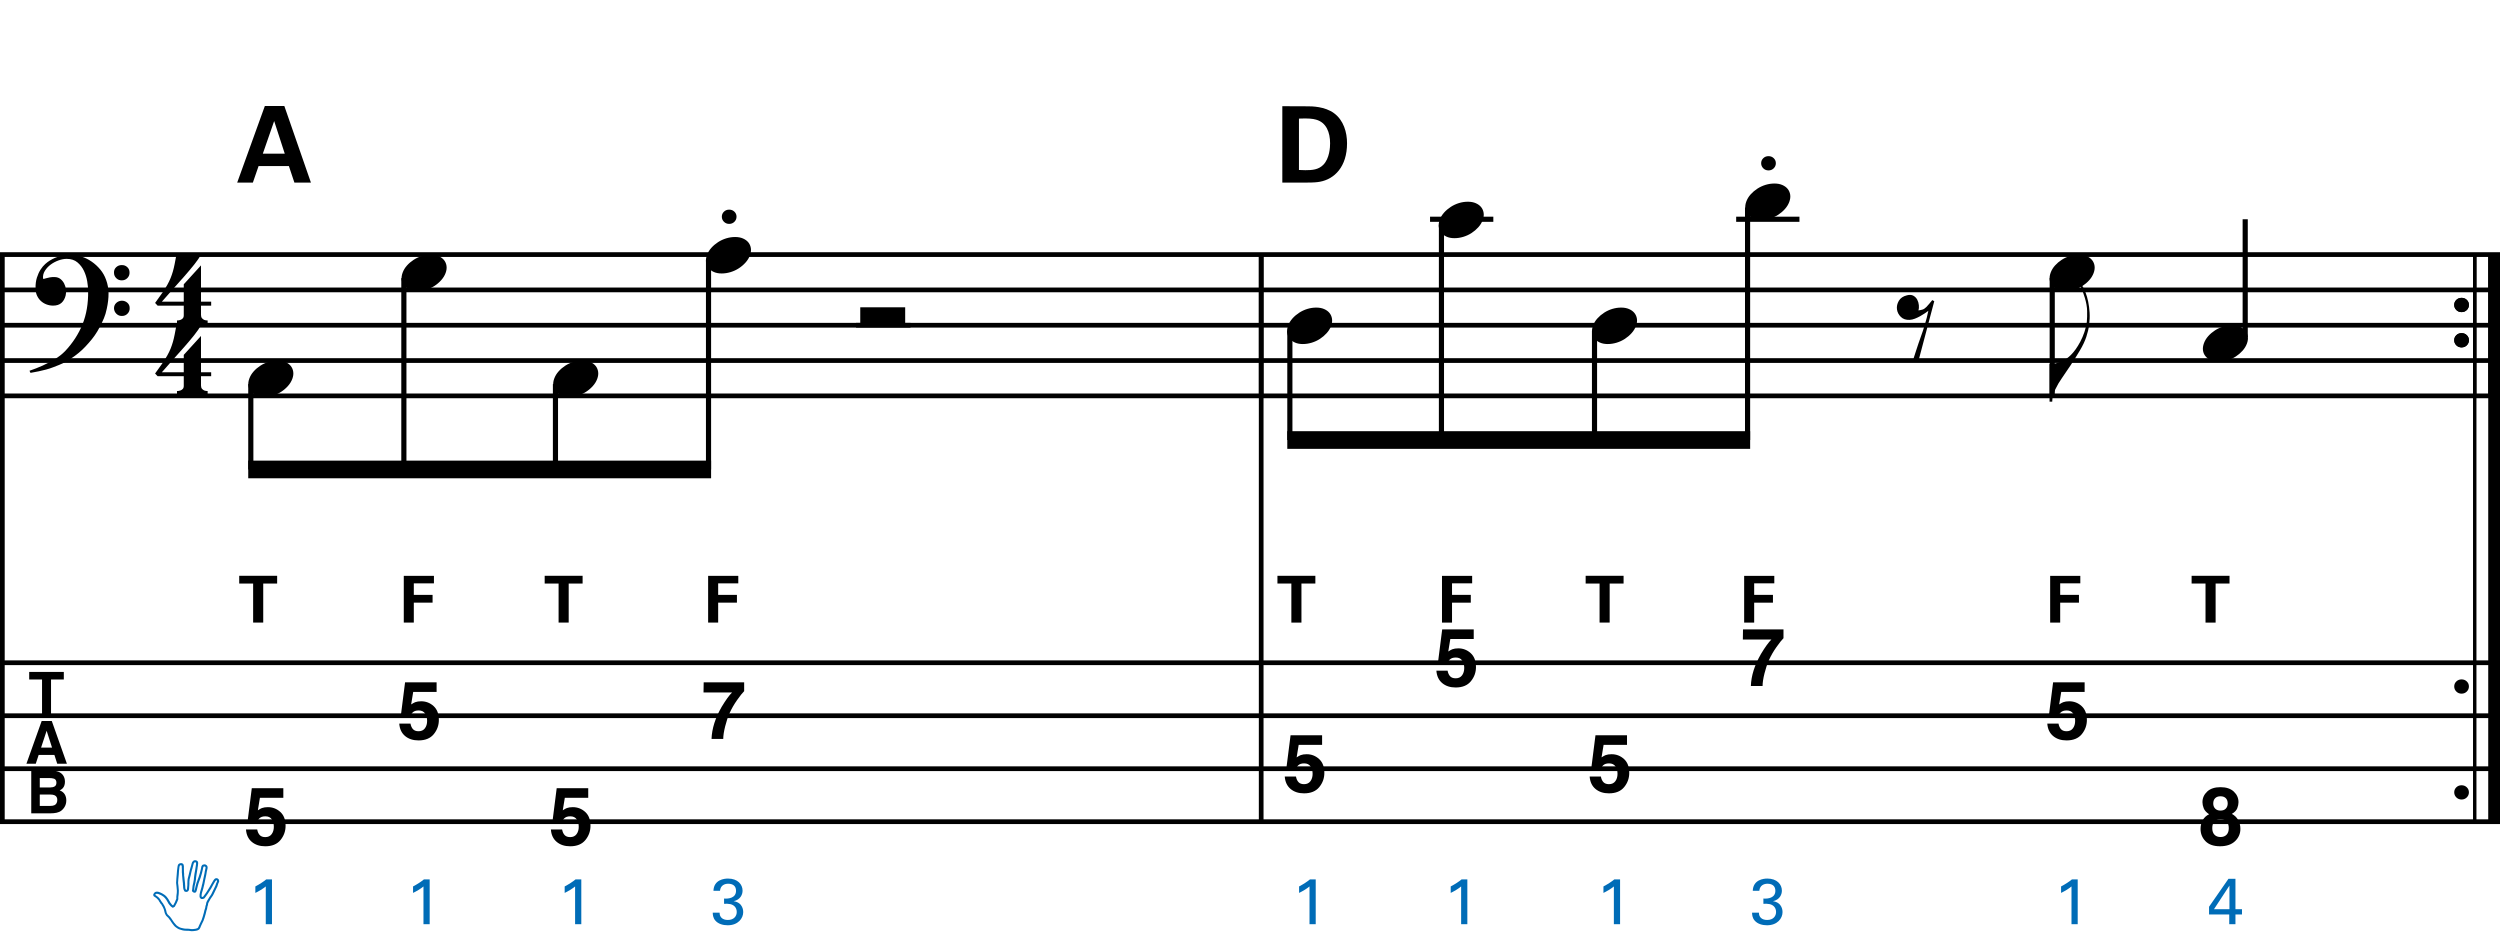 <?xml version="1.0" encoding="utf-8"?>
<!-- Generator: Adobe Illustrator 14.0.0, SVG Export Plug-In . SVG Version: 6.00 Build 43363)  -->
<!DOCTYPE svg PUBLIC "-//W3C//DTD SVG 1.1//EN" "http://www.w3.org/Graphics/SVG/1.1/DTD/svg11.dtd">
<svg version="1.1" id="Layer_1" xmlns="http://www.w3.org/2000/svg" xmlns:xlink="http://www.w3.org/1999/xlink" x="0px" y="0px"
	 width="544.104px" height="204.659px" viewBox="0 0 544.104 204.659" enable-background="new 0 0 544.104 204.659"
	 xml:space="preserve">
<line fill="none" stroke="#000000" stroke-width="1.024" stroke-miterlimit="10" x1="0.512" y1="55.408" x2="0.512" y2="178.835"/>
<g>
	<path d="M21.704,71.194c-0.185,0.348-0.364,0.666-0.538,0.953c-0.174,0.287-0.354,0.563-0.538,0.83
		c-0.185,0.266-0.38,0.528-0.584,0.784c-0.205,0.256-0.441,0.538-0.707,0.846c-0.267,0.308-0.518,0.584-0.753,0.83
		c-0.236,0.246-0.472,0.481-0.708,0.708c-0.236,0.225-0.487,0.446-0.753,0.661c-0.267,0.215-0.564,0.446-0.892,0.692
		c-0.41,0.308-0.794,0.574-1.153,0.799c-0.359,0.226-0.718,0.431-1.077,0.615s-0.733,0.354-1.122,0.507
		c-0.39,0.154-0.82,0.323-1.292,0.507c-0.472,0.185-0.989,0.354-1.553,0.507c-0.564,0.154-1.103,0.282-1.615,0.384
		c-0.595,0.123-1.189,0.235-1.783,0.338l-0.215-0.461c0.963-0.328,1.927-0.707,2.891-1.138c0.799-0.369,1.645-0.815,2.537-1.337
		c0.892-0.523,1.666-1.123,2.322-1.799c1.661-1.764,2.921-3.706,3.782-5.827c0.861-2.122,1.271-4.536,1.23-7.242
		c0-0.615-0.067-1.322-0.2-2.122c-0.134-0.799-0.369-1.558-0.708-2.275c-0.338-0.717-0.81-1.332-1.415-1.845
		c-0.605-0.512-1.389-0.769-2.352-0.769c-0.554,0-1.143,0.113-1.769,0.338c-0.625,0.226-1.194,0.528-1.707,0.907
		c-0.513,0.379-0.933,0.83-1.261,1.353c-0.328,0.522-0.461,1.082-0.399,1.676c0.02,0.082,0.087,0.107,0.2,0.077
		c0.112-0.031,0.277-0.077,0.492-0.138c0.215-0.062,0.481-0.123,0.799-0.185c0.317-0.062,0.692-0.082,1.123-0.062
		c0.451,0.021,0.84,0.159,1.168,0.415c0.328,0.257,0.594,0.58,0.799,0.969c0.205,0.39,0.338,0.815,0.4,1.276
		c0.062,0.461,0.041,0.907-0.062,1.337c-0.165,0.677-0.467,1.215-0.907,1.614c-0.441,0.4-1.051,0.6-1.83,0.6
		c-0.492,0-0.969-0.087-1.43-0.261c-0.461-0.174-0.866-0.42-1.214-0.738c-0.349-0.318-0.63-0.708-0.846-1.168
		c-0.215-0.461-0.323-0.99-0.323-1.584c-0.021-0.881,0.077-1.66,0.292-2.337c0.215-0.676,0.481-1.261,0.799-1.753
		c0.318-0.492,0.656-0.896,1.015-1.214c0.358-0.317,0.692-0.569,0.999-0.753c0.758-0.471,1.527-0.794,2.307-0.969
		c0.779-0.174,1.517-0.271,2.214-0.292c0.779,0,1.563,0.128,2.353,0.384c0.789,0.257,1.532,0.625,2.229,1.107
		c0.697,0.482,1.322,1.056,1.876,1.722c0.553,0.667,0.973,1.41,1.261,2.229c0.348,0.922,0.527,1.901,0.538,2.937
		c0.01,1.035-0.118,2.157-0.384,3.367c-0.083,0.41-0.174,0.779-0.277,1.107c-0.103,0.328-0.215,0.646-0.338,0.953
		s-0.261,0.615-0.415,0.923C22.058,70.486,21.889,70.825,21.704,71.194z M24.81,59.355c-0.021-0.471,0.133-0.866,0.461-1.184
		c0.328-0.317,0.728-0.477,1.199-0.477c0.472-0.02,0.876,0.123,1.215,0.431s0.507,0.697,0.507,1.168
		c0.02,0.472-0.134,0.876-0.461,1.215c-0.328,0.338-0.728,0.507-1.199,0.507c-0.472,0.021-0.876-0.133-1.214-0.461
		C24.979,60.227,24.81,59.827,24.81,59.355z M24.81,67.104c0-0.472,0.164-0.861,0.492-1.168c0.328-0.308,0.728-0.472,1.199-0.492
		c0.472,0,0.876,0.148,1.215,0.446c0.338,0.297,0.507,0.682,0.507,1.153c0.02,0.471-0.134,0.876-0.461,1.215
		c-0.328,0.338-0.728,0.507-1.199,0.507c-0.472,0.02-0.876-0.134-1.214-0.461C25.01,67.975,24.83,67.575,24.81,67.104z"/>
</g>
<g>
	<path d="M13.888,146.239v1.646h-2.782v7.652H9.15v-7.652H6.355v-1.646H13.888z"/>
</g>
<g>
	<path d="M9.071,156.919h2.199l3.29,9.299h-2.107l-0.613-1.912H8.415l-0.63,1.912H5.751L9.071,156.919z M8.943,162.704h2.381
		l-1.174-3.66L8.943,162.704z"/>
</g>
<g>
	<path d="M13.707,168.709c0.285,0.396,0.427,0.868,0.427,1.419c0,0.568-0.144,1.025-0.431,1.369c-0.16,0.193-0.397,0.371-0.709,0.53
		c0.475,0.173,0.833,0.446,1.074,0.82c0.241,0.374,0.362,0.829,0.362,1.362c0,0.551-0.138,1.045-0.414,1.482
		c-0.176,0.291-0.396,0.535-0.659,0.732c-0.297,0.227-0.647,0.383-1.051,0.467s-0.841,0.126-1.314,0.126h-4.19v-9.299h4.494
		C12.431,167.735,13.234,168.065,13.707,168.709z M8.658,169.333v2.051h2.26c0.404,0,0.731-0.076,0.983-0.23
		c0.252-0.152,0.378-0.426,0.378-0.816c0-0.434-0.167-0.719-0.5-0.857c-0.287-0.098-0.654-0.146-1.099-0.146H8.658z M8.658,172.923
		v2.479h2.257c0.403,0,0.717-0.054,0.942-0.163c0.407-0.203,0.611-0.59,0.611-1.162c0-0.482-0.197-0.815-0.592-0.996
		c-0.22-0.102-0.53-0.153-0.929-0.158H8.658z"/>
</g>
<g>
	<path d="M43.747,81.88v2.03c0,0.308,0.072,0.543,0.215,0.707c0.143,0.164,0.308,0.287,0.492,0.369
		c0.226,0.082,0.472,0.123,0.738,0.123v0.799H38.52v-0.799c0.266,0,0.512-0.042,0.738-0.123c0.184-0.062,0.354-0.169,0.507-0.323
		c0.153-0.154,0.23-0.385,0.23-0.692V81.88h-5.689l-0.553-0.584c0.615-0.841,1.138-1.574,1.568-2.199
		c0.43-0.625,0.794-1.204,1.091-1.737c0.297-0.533,0.538-1.03,0.723-1.491c0.185-0.461,0.349-0.938,0.492-1.43
		c0.143-0.492,0.271-1.03,0.384-1.614c0.112-0.584,0.241-1.255,0.384-2.014h5.32c-0.308,0.595-0.784,1.297-1.43,2.106
		c-0.646,0.81-1.369,1.671-2.168,2.583c-0.8,0.912-1.63,1.845-2.491,2.798c-0.861,0.953-1.661,1.86-2.398,2.721h4.766v-3.782
		l3.751-4.121v7.903h2.214v0.861H43.747z"/>
</g>
<g>
	<path d="M43.747,66.52v2.03c0,0.308,0.072,0.543,0.215,0.707c0.143,0.164,0.308,0.287,0.492,0.369
		c0.226,0.082,0.472,0.123,0.738,0.123v0.799H38.52v-0.799c0.266,0,0.512-0.042,0.738-0.123c0.184-0.062,0.354-0.169,0.507-0.323
		c0.153-0.154,0.23-0.385,0.23-0.692V66.52h-5.689l-0.553-0.584c0.615-0.841,1.138-1.574,1.568-2.199
		c0.43-0.625,0.794-1.204,1.091-1.737c0.297-0.533,0.538-1.03,0.723-1.491c0.185-0.461,0.349-0.938,0.492-1.43
		c0.143-0.492,0.271-1.03,0.384-1.614c0.112-0.584,0.241-1.255,0.384-2.014h5.32c-0.308,0.595-0.784,1.297-1.43,2.106
		c-0.646,0.81-1.369,1.671-2.168,2.583c-0.8,0.912-1.63,1.845-2.491,2.798c-0.861,0.953-1.661,1.86-2.398,2.721h4.766v-3.782
		l3.751-4.121v7.903h2.214v0.861H43.747z"/>
</g>
<line fill="none" stroke="#000000" stroke-width="1.024" stroke-miterlimit="10" x1="274.486" y1="55.408" x2="274.486" y2="86.158"/>
<line fill="none" stroke="#000000" stroke-width="1.024" stroke-miterlimit="10" x1="274.486" y1="55.408" x2="274.486" y2="178.835"/>
<line fill="none" stroke="#000000" stroke-width="2.562" stroke-miterlimit="10" x1="542.823" y1="55.408" x2="542.823" y2="86.158"/>
<line fill="none" stroke="#000000" stroke-width="0.747" stroke-miterlimit="10" x1="538.605" y1="55.408" x2="538.605" y2="86.158"/>
<g>
	<path d="M534.141,66.362c0-0.43,0.154-0.794,0.461-1.091c0.307-0.297,0.688-0.446,1.139-0.446c0.449,0,0.83,0.149,1.137,0.446
		c0.307,0.297,0.461,0.661,0.461,1.091c0,0.431-0.154,0.8-0.461,1.107c-0.307,0.307-0.688,0.461-1.137,0.461
		c-0.451,0-0.832-0.154-1.139-0.461C534.295,67.162,534.141,66.793,534.141,66.362z"/>
</g>
<g>
	<path d="M534.141,74.042c0-0.43,0.154-0.794,0.461-1.091c0.307-0.297,0.688-0.446,1.139-0.446c0.449,0,0.83,0.149,1.137,0.446
		c0.307,0.297,0.461,0.661,0.461,1.091c0,0.431-0.154,0.8-0.461,1.107c-0.307,0.307-0.688,0.461-1.137,0.461
		c-0.451,0-0.832-0.154-1.139-0.461C534.295,74.842,534.141,74.473,534.141,74.042z"/>
</g>
<line fill="none" stroke="#000000" stroke-width="2.562" stroke-miterlimit="10" x1="542.823" y1="55.408" x2="542.823" y2="178.835"/>
<line fill="none" stroke="#000000" stroke-width="0.747" stroke-miterlimit="10" x1="538.605" y1="55.408" x2="538.605" y2="178.835"/>
<g>
	<path d="M534.141,66.362c0-0.43,0.154-0.794,0.461-1.091c0.307-0.297,0.688-0.446,1.139-0.446c0.449,0,0.83,0.149,1.137,0.446
		c0.307,0.297,0.461,0.661,0.461,1.091c0,0.431-0.154,0.8-0.461,1.107c-0.307,0.307-0.688,0.461-1.137,0.461
		c-0.451,0-0.832-0.154-1.139-0.461C534.295,67.162,534.141,66.793,534.141,66.362z"/>
</g>
<g>
	<path d="M534.141,74.042c0-0.43,0.154-0.794,0.461-1.091c0.307-0.297,0.688-0.446,1.139-0.446c0.449,0,0.83,0.149,1.137,0.446
		c0.307,0.297,0.461,0.661,0.461,1.091c0,0.431-0.154,0.8-0.461,1.107c-0.307,0.307-0.688,0.461-1.137,0.461
		c-0.451,0-0.832-0.154-1.139-0.461C534.295,74.842,534.141,74.473,534.141,74.042z"/>
</g>
<g>
	<path d="M534.141,149.402c0-0.431,0.154-0.794,0.461-1.091s0.688-0.446,1.139-0.446c0.449,0,0.83,0.149,1.137,0.446
		s0.461,0.66,0.461,1.091s-0.154,0.8-0.461,1.107s-0.688,0.461-1.137,0.461c-0.451,0-0.832-0.153-1.139-0.461
		S534.141,149.833,534.141,149.402z"/>
</g>
<g>
	<path d="M534.141,172.442c0-0.43,0.154-0.794,0.461-1.092c0.307-0.297,0.688-0.445,1.139-0.445c0.449,0,0.83,0.148,1.137,0.445
		c0.307,0.298,0.461,0.662,0.461,1.092c0,0.431-0.154,0.8-0.461,1.107c-0.307,0.307-0.688,0.461-1.137,0.461
		c-0.451,0-0.832-0.154-1.139-0.461C534.295,173.242,534.141,172.873,534.141,172.442z"/>
</g>
<line fill="none" stroke="#000000" stroke-width="1.028" stroke-miterlimit="10" x1="0" y1="55.408" x2="544.104" y2="55.408"/>
<line fill="none" stroke="#000000" stroke-width="1.028" stroke-miterlimit="10" x1="0" y1="63.095" x2="544.104" y2="63.095"/>
<line fill="none" stroke="#000000" stroke-width="1.028" stroke-miterlimit="10" x1="0" y1="70.783" x2="544.104" y2="70.783"/>
<line fill="none" stroke="#000000" stroke-width="1.028" stroke-miterlimit="10" x1="0" y1="78.47" x2="544.104" y2="78.47"/>
<line fill="none" stroke="#000000" stroke-width="1.028" stroke-miterlimit="10" x1="0" y1="86.158" x2="544.104" y2="86.158"/>
<line fill="none" stroke="#000000" stroke-width="1.028" stroke-miterlimit="10" x1="0" y1="144.241" x2="544.104" y2="144.241"/>
<line fill="none" stroke="#000000" stroke-width="1.028" stroke-miterlimit="10" x1="0" y1="155.772" x2="544.104" y2="155.772"/>
<line fill="none" stroke="#000000" stroke-width="1.028" stroke-miterlimit="10" x1="0" y1="167.304" x2="544.104" y2="167.304"/>
<line fill="none" stroke="#000000" stroke-width="1.028" stroke-miterlimit="10" x1="0" y1="178.835" x2="544.104" y2="178.835"/>
<g>
</g>
<g>
	<path d="M55.092,127.005h-3.028v-1.689h8.253v1.689H57.29v8.492h-2.197V127.005z"/>
</g>
<g>
</g>
<g>
	<path d="M121.573,127.005h-3.028v-1.689h8.253v1.689h-3.028v8.492h-2.197V127.005z"/>
</g>
<g>
</g>
<g>
	<path d="M281.053,127.005h-3.029v-1.689h8.254v1.689h-3.029v8.492h-2.195V127.005z"/>
</g>
<g>
</g>
<g>
	<path d="M348.133,127.005h-3.029v-1.689h8.254v1.689h-3.029v8.492h-2.195V127.005z"/>
</g>
<g>
</g>
<g>
	<path d="M480.012,127.005h-3.027v-1.689h8.252v1.689h-3.027v8.492h-2.197V127.005z"/>
</g>
<g>
</g>
<g>
</g>
<g>
	<path d="M87.879,125.329h6.563v1.634h-4.38v2.507h4.084v1.689h-4.084v4.338h-2.183V125.329z"/>
</g>
<g>
</g>
<g>
</g>
<g>
	<path d="M154.119,125.329h6.563v1.634h-4.38v2.507h4.084v1.689h-4.084v4.338h-2.183V125.329z"/>
</g>
<g>
</g>
<g>
</g>
<g>
	<path d="M313.838,125.329h6.564v1.634h-4.381v2.507h4.084v1.689h-4.084v4.338h-2.184V125.329z"/>
</g>
<g>
</g>
<g>
</g>
<g>
	<path d="M379.6,125.329h6.562v1.634h-4.381v2.507h4.086v1.689h-4.086v4.338H379.6V125.329z"/>
</g>
<g>
</g>
<g>
</g>
<g>
	<path d="M446.2,125.329h6.562v1.634h-4.381v2.507h4.086v1.689h-4.086v4.338H446.2V125.329z"/>
</g>
<g>
	<path d="M54.273,82.368c0.205-0.554,0.518-1.066,0.938-1.538c0.42-0.471,0.907-0.886,1.46-1.245
		c0.554-0.358,1.148-0.635,1.784-0.831c0.635-0.194,1.281-0.292,1.937-0.292c0.656,0,1.23,0.107,1.722,0.323
		c0.492,0.215,0.881,0.503,1.168,0.861c0.287,0.359,0.466,0.779,0.538,1.261c0.071,0.482,0.005,0.999-0.2,1.553
		c-0.206,0.553-0.523,1.071-0.954,1.553c-0.43,0.481-0.922,0.902-1.476,1.261c-0.553,0.358-1.153,0.635-1.799,0.831
		c-0.646,0.194-1.287,0.292-1.922,0.292c-0.656,0-1.225-0.108-1.707-0.323c-0.482-0.215-0.872-0.508-1.168-0.876
		c-0.297-0.369-0.477-0.795-0.538-1.276C53.997,83.439,54.068,82.922,54.273,82.368z"/>
</g>
<line fill="none" stroke="#000000" stroke-width="1.121" stroke-miterlimit="10" x1="54.586" y1="83.595" x2="54.586" y2="102.173"/>
<g>
	<path d="M87.634,59.328c0.205-0.554,0.518-1.066,0.938-1.538c0.42-0.471,0.907-0.886,1.46-1.245
		c0.554-0.358,1.148-0.635,1.784-0.831c0.635-0.194,1.281-0.292,1.937-0.292c0.656,0,1.23,0.107,1.722,0.323
		c0.492,0.215,0.881,0.503,1.168,0.861c0.287,0.359,0.466,0.779,0.538,1.261c0.071,0.482,0.005,0.999-0.2,1.553
		c-0.206,0.553-0.523,1.071-0.954,1.553c-0.43,0.481-0.922,0.902-1.476,1.261c-0.553,0.358-1.153,0.635-1.799,0.831
		c-0.646,0.194-1.287,0.292-1.922,0.292c-0.656,0-1.225-0.108-1.707-0.323c-0.482-0.215-0.872-0.508-1.168-0.876
		c-0.297-0.369-0.477-0.795-0.538-1.276C87.357,60.399,87.429,59.882,87.634,59.328z"/>
</g>
<line fill="none" stroke="#000000" stroke-width="1.121" stroke-miterlimit="10" x1="87.899" y1="60.533" x2="87.899" y2="102.173"/>
<g>
	<path d="M120.634,82.368c0.205-0.554,0.518-1.066,0.938-1.538c0.42-0.471,0.907-0.886,1.46-1.245
		c0.554-0.358,1.148-0.635,1.784-0.831c0.635-0.194,1.281-0.292,1.937-0.292c0.656,0,1.23,0.107,1.722,0.323
		c0.492,0.215,0.881,0.503,1.168,0.861c0.287,0.359,0.466,0.779,0.538,1.261c0.071,0.482,0.005,0.999-0.2,1.553
		c-0.206,0.553-0.523,1.071-0.954,1.553c-0.43,0.481-0.922,0.902-1.476,1.261c-0.553,0.358-1.153,0.635-1.799,0.831
		c-0.646,0.194-1.287,0.292-1.922,0.292c-0.656,0-1.225-0.108-1.707-0.323c-0.482-0.215-0.872-0.508-1.168-0.876
		c-0.297-0.369-0.477-0.795-0.538-1.276C120.357,83.439,120.429,82.922,120.634,82.368z"/>
</g>
<line fill="none" stroke="#000000" stroke-width="1.121" stroke-miterlimit="10" x1="120.891" y1="83.595" x2="120.891" y2="102.173"/>
<g>
	<path d="M153.874,55.488c0.205-0.554,0.518-1.066,0.938-1.538c0.42-0.471,0.907-0.886,1.46-1.245
		c0.554-0.358,1.148-0.635,1.784-0.831c0.635-0.194,1.281-0.292,1.937-0.292c0.656,0,1.23,0.107,1.722,0.323
		c0.492,0.215,0.881,0.503,1.168,0.861c0.287,0.359,0.466,0.779,0.538,1.261c0.071,0.482,0.005,0.999-0.2,1.553
		c-0.206,0.553-0.523,1.071-0.954,1.553c-0.43,0.481-0.922,0.902-1.476,1.261c-0.553,0.358-1.153,0.635-1.799,0.831
		c-0.646,0.194-1.287,0.292-1.922,0.292c-0.656,0-1.225-0.108-1.707-0.323c-0.482-0.215-0.872-0.508-1.168-0.876
		c-0.297-0.369-0.477-0.795-0.538-1.276C153.597,56.559,153.668,56.042,153.874,55.488z"/>
</g>
<line fill="none" stroke="#000000" stroke-width="1.121" stroke-miterlimit="10" x1="154.204" y1="56.689" x2="154.204" y2="102.173"/>
<g>
	<path d="M157.101,47.162c0-0.43,0.154-0.794,0.461-1.091c0.308-0.297,0.687-0.446,1.138-0.446c0.451,0,0.83,0.149,1.138,0.446
		c0.308,0.297,0.461,0.661,0.461,1.091c0,0.431-0.154,0.8-0.461,1.107c-0.308,0.307-0.687,0.461-1.138,0.461
		c-0.451,0-0.83-0.154-1.138-0.461C157.254,47.962,157.101,47.593,157.101,47.162z"/>
</g>
<polyline points="154.764,100.251 54.026,100.251 54.026,104.095 154.764,104.095 "/>
<g>
	<path d="M197.006,66.881v3.936h-9.778v-3.936H197.006z"/>
</g>
<line fill="none" stroke="#000000" stroke-width="1.026" stroke-miterlimit="10" x1="186.315" y1="70.783" x2="198.167" y2="70.783"/>
<g>
	<path d="M61.882,23.068l5.787,16.669h-3.597l-1.199-3.597H56.28l-1.245,3.597h-3.412l6.018-16.669H61.882z M61.975,33.443
		l-2.306-7.101l-2.467,7.101H61.975z"/>
</g>
<g>
	<path d="M55.976,180.519c0.097,0.534,0.283,0.945,0.558,1.235s0.675,0.435,1.202,0.435c0.606,0,1.069-0.214,1.386-0.641
		c0.317-0.428,0.477-0.965,0.477-1.613c0-0.637-0.149-1.175-0.446-1.613c-0.298-0.439-0.761-0.658-1.391-0.658
		c-0.298,0-0.555,0.037-0.772,0.111c-0.383,0.139-0.672,0.393-0.867,0.766l-2.198-0.104l0.875-6.891h6.864v2.082h-5.094
		l-0.447,2.727c0.378-0.246,0.673-0.409,0.885-0.49c0.355-0.131,0.788-0.197,1.297-0.197c1.031,0,1.93,0.348,2.698,1.041
		s1.151,1.703,1.151,3.028c0,1.153-0.37,2.183-1.109,3.089s-1.845,1.359-3.317,1.359c-1.187,0-2.161-0.318-2.923-0.955
		c-0.762-0.637-1.186-1.54-1.272-2.711H55.976z"/>
</g>
<g>
	<path fill="#006CB7" d="M41.711,202.664c-0.033-0.017-0.1-0.017-0.183-0.017c-0.067,0-0.133-0.033-0.217-0.033
		c-0.083-0.018-0.183-0.033-0.267-0.033c-0.083,0-0.233,0-0.367,0c-0.116-0.018-0.216-0.018-0.283-0.018
		c-0.133,0-0.45-0.016-0.683-0.083c-0.2-0.05-0.6-0.167-0.766-0.233c-0.15-0.05-0.367-0.199-0.483-0.283
		c-0.017,0-0.033-0.017-0.05-0.033c-0.05-0.017-0.083-0.05-0.117-0.083c-0.034-0.034-0.083-0.067-0.133-0.101
		c-0.167-0.1-0.55-0.6-0.617-0.699c-0.133-0.15-0.466-0.684-0.5-0.75c-0.033-0.033-0.066-0.084-0.117-0.133
		c-0.083-0.117-0.2-0.268-0.25-0.351c-0.116-0.116-0.267-0.267-0.35-0.35c-0.083-0.067-0.217-0.184-0.283-0.351
		c-0.017-0.016-0.033-0.066-0.05-0.1c-0.066-0.133-0.15-0.283-0.167-0.4c-0.017-0.149-0.1-0.499-0.15-0.615
		c-0.017-0.034-0.033-0.067-0.033-0.101c-0.05-0.116-0.117-0.316-0.167-0.384c-0.034-0.049-0.067-0.133-0.117-0.216
		c-0.05-0.083-0.1-0.2-0.15-0.25c-0.034-0.067-0.067-0.134-0.1-0.184c-0.017-0.017-0.034-0.066-0.05-0.083c0,0-0.017,0-0.017-0.017
		c-0.05-0.034-0.083-0.05-0.133-0.116v-0.018c-0.05-0.033-0.083-0.083-0.083-0.15c-0.034-0.016-0.067-0.066-0.083-0.116
		c-0.033-0.033-0.066-0.083-0.117-0.167c-0.033-0.082-0.1-0.199-0.117-0.232c-0.033-0.033-0.033-0.051-0.066-0.084
		c-0.083-0.1-0.233-0.266-0.317-0.333c-0.033-0.05-0.083-0.066-0.117-0.1c-0.066-0.05-0.116-0.101-0.183-0.134
		c-0.1-0.05-0.283-0.166-0.35-0.232c-0.1-0.084-0.167-0.283-0.116-0.417c0.033-0.134,0.167-0.333,0.283-0.434
		c0.133-0.133,0.366-0.149,0.383-0.167c0.033,0,0.1,0,0.133,0c0.083,0,0.267,0,0.4,0.051c0.267,0.1,0.616,0.232,0.766,0.333
		c0.117,0.083,0.383,0.233,0.5,0.316c0.117,0.067,0.383,0.333,0.45,0.417c0.066,0.066,0.133,0.166,0.15,0.199
		c0.033,0.051,0.117,0.134,0.15,0.201c0.033,0.049,0.083,0.149,0.15,0.232c0.033,0.084,0.083,0.15,0.1,0.184
		c0.066,0.083,0.233,0.4,0.283,0.482c0.033,0.067,0.25,0.317,0.333,0.417c0.05,0.05,0.15,0.101,0.2,0.15l0.083-0.05
		c0.1-0.167,0.3-0.533,0.333-0.617c0.033-0.05,0.066-0.184,0.117-0.283c0.05-0.133,0.1-0.25,0.117-0.3
		c0.033-0.066,0.066-0.134,0.083-0.183c-0.017-0.067-0.017-0.268,0-0.434c0.017-0.1,0.034-0.301,0.05-0.483
		c0.017-0.167,0.05-0.316,0.05-0.366c0.017-0.233,0.017-0.417,0.017-0.518c-0.017-0.166-0.066-0.832-0.083-0.933
		c-0.017-0.1-0.083-0.566-0.083-0.716c0-0.15,0.033-0.7,0.05-0.867c0.034-0.15,0.083-0.866,0.083-0.967
		c0-0.116,0.05-0.683,0.066-0.85c0.034-0.35,0.1-0.783,0.117-0.899c0-0.033,0.067-0.483,0.283-0.583
		c0.117-0.084,0.284-0.15,0.467-0.15c0.017,0,0.017,0,0.033,0c0.183,0,0.433,0.117,0.5,0.268c0.033,0.116,0.1,0.299,0.1,0.433
		c0,0.05,0,0.167,0,0.267c0,0.117,0,0.233,0,0.3c0,0.116,0.017,0.55,0.017,0.7c0,0.083,0.017,0.217,0.033,0.366
		c0,0.116,0,0.267,0,0.351c0.017,0.082,0.033,0.316,0.066,0.499c0.017,0.101,0.017,0.184,0.017,0.217
		c0.017,0.101,0.05,0.45,0.066,0.566c0.017,0.083,0.033,0.283,0.05,0.467c0,0.066,0,0.149,0,0.183v0.018
		c0,0.017,0,0.066,0.017,0.116c0.017,0.083,0.017,0.184,0.017,0.283c0,0.184,0.017,0.434,0.033,0.483
		c0.017,0.066,0.083,0.2,0.133,0.3c0.033,0,0.05,0.017,0.067,0.017c0.066-0.017,0.116-0.05,0.116-0.05
		c0.017-0.033,0.05-0.2,0.05-0.283c0-0.05,0.017-0.167,0.033-0.366c0.017-0.117,0.033-0.283,0.033-0.334c0-0.033,0-0.184,0-0.333
		c0-0.183,0.017-0.384,0.017-0.433c0-0.117,0.017-0.518,0.067-0.667c0.033-0.134,0.183-0.683,0.217-0.85l0.033-0.15
		c0.066-0.267,0.183-0.783,0.216-0.899c0.017-0.066,0.067-0.217,0.1-0.367c0.05-0.166,0.1-0.35,0.133-0.449
		c0.117-0.467,0.2-0.767,0.25-0.85c0.05-0.101,0.25-0.367,0.483-0.417c0.083-0.017,0.15-0.017,0.216-0.017
		c0.1,0,0.167,0.017,0.25,0.05c0.1,0.05,0.316,0.167,0.35,0.384c0.033,0.116,0.033,0.316,0,0.467
		c-0.017,0.082-0.034,0.232-0.034,0.35c-0.017,0.116-0.033,0.199-0.05,0.25c0,0.066-0.033,0.25-0.05,0.433
		c-0.017,0.134-0.05,0.283-0.067,0.333v0.033c-0.033,0.301-0.1,0.634-0.117,0.734c-0.033,0.1-0.083,0.549-0.1,0.666
		c-0.017,0.116-0.05,0.467-0.05,0.6c-0.033,0.133-0.117,0.583-0.133,0.717c-0.017,0.066-0.083,0.35-0.133,0.55
		c0,0.083-0.017,0.167-0.033,0.2c-0.017,0.133-0.05,0.467-0.05,0.566c0,0.083-0.017,0.166-0.034,0.25
		c0.034,0.016,0.05,0.033,0.067,0.033c0.033-0.033,0.05-0.117,0.083-0.233c0.017-0.033,0.05-0.2,0.083-0.351
		c0.033-0.183,0.067-0.366,0.1-0.449c0.017-0.033,0.033-0.1,0.05-0.184c0.034-0.184,0.1-0.383,0.133-0.5
		c0.033-0.066,0.1-0.232,0.15-0.383c0.034-0.084,0.067-0.15,0.067-0.2c0.05-0.134,0.217-0.583,0.267-0.733
		c0.05-0.149,0.233-0.732,0.267-0.866c0.033-0.149,0.15-0.649,0.2-0.8c0-0.066,0.034-0.166,0.05-0.25c0-0.1,0.033-0.199,0.033-0.25
		c0.033-0.05,0.133-0.366,0.316-0.434c0.117-0.033,0.267-0.082,0.417-0.082c0.033,0,0.083,0,0.116,0
		c0.167,0.049,0.434,0.232,0.5,0.449c0.033,0.166,0.05,0.3,0.017,0.449c-0.017,0.117-0.117,0.601-0.167,0.734
		c0,0.083-0.033,0.199-0.05,0.316c-0.017,0.149-0.05,0.3-0.067,0.383c0,0.033-0.017,0.117-0.05,0.233
		c-0.067,0.267-0.133,0.649-0.167,0.767c-0.017,0.15-0.167,0.833-0.2,1.016c-0.033,0.051-0.05,0.184-0.083,0.317
		c-0.05,0.233-0.116,0.466-0.15,0.616c-0.083,0.233-0.2,0.633-0.233,0.783l-0.017,0.05c-0.033,0.15-0.1,0.366-0.1,0.55
		c-0.034,0.184-0.017,0.301,0,0.334c0,0.033,0.05,0.083,0.066,0.1h0.017c0.034,0,0.067,0,0.1-0.017h0.017
		c0.067-0.017,0.1-0.033,0.133-0.05c0.067-0.066,0.45-0.617,0.55-0.75c0.034-0.033,0.083-0.15,0.167-0.25
		c0.15-0.267,0.284-0.45,0.317-0.5c0.05-0.066,0.3-0.467,0.333-0.533c0.05-0.066,0.383-0.684,0.45-0.8
		c0.066-0.134,0.35-0.616,0.417-0.716c0.066-0.101,0.217-0.301,0.333-0.384c0.083-0.05,0.217-0.083,0.333-0.083
		c0.066,0,0.117,0.016,0.167,0.016c0.15,0.084,0.333,0.201,0.367,0.367c0.033,0.1,0.083,0.3,0.017,0.45
		c-0.017,0.05-0.067,0.149-0.117,0.233c-0.017,0.05-0.05,0.1-0.05,0.133c-0.017,0.017-0.05,0.133-0.083,0.25
		c-0.05,0.15-0.1,0.316-0.133,0.4c-0.066,0.116-0.183,0.383-0.25,0.5c-0.017,0.033-0.05,0.1-0.083,0.183
		c-0.083,0.184-0.2,0.399-0.25,0.517c-0.067,0.117-0.15,0.316-0.217,0.45c-0.033,0.066-0.05,0.116-0.083,0.149
		c-0.034,0.1-0.134,0.25-0.233,0.367c-0.067,0.083-0.3,0.434-0.35,0.516c-0.033,0.101-0.117,0.234-0.183,0.334
		c-0.017,0.033-0.05,0.05-0.05,0.083c-0.066,0.101-0.233,0.399-0.267,0.5c0,0.05-0.017,0.134-0.033,0.217
		c-0.017,0.134-0.033,0.216-0.05,0.267c-0.034,0.066-0.067,0.184-0.083,0.217c0,0.05-0.033,0.232-0.05,0.316
		c0,0.033-0.067,0.434-0.15,0.55c-0.017,0.017-0.017,0.033-0.017,0.033v0.017c-0.017,0.017-0.066,0.3-0.1,0.416
		c-0.017,0.034-0.017,0.084-0.033,0.15c-0.05,0.167-0.1,0.35-0.117,0.434c-0.034,0.033-0.034,0.117-0.067,0.217
		c-0.05,0.199-0.083,0.333-0.117,0.399c-0.033,0.05-0.083,0.2-0.117,0.317c-0.05,0.116-0.066,0.199-0.083,0.25
		c-0.033,0.049-0.25,0.533-0.333,0.683c-0.05,0.1-0.133,0.267-0.25,0.55c0,0.033-0.033,0.066-0.033,0.083
		c-0.033,0.067-0.05,0.116-0.083,0.217c-0.066,0.134-0.116,0.217-0.183,0.316c-0.083,0.067-0.117,0.101-0.2,0.15
		c-0.017,0-0.034,0.017-0.05,0.033c-0.133,0.083-0.267,0.116-0.5,0.167c-0.184,0.033-0.25,0.033-0.417,0.05
		c-0.05,0-0.083,0.017-0.116,0.017c-0.067,0.017-0.134,0.017-0.233,0.017C41.828,202.664,41.778,202.664,41.711,202.664z
		 M42.061,202.197c0.05,0,0.1-0.017,0.167-0.017c0.15,0,0.184-0.017,0.35-0.05c0.216-0.05,0.283-0.067,0.333-0.101
		c0.034-0.016,0.05-0.033,0.067-0.033c0.05-0.033,0.066-0.05,0.083-0.066c0.067-0.083,0.083-0.1,0.117-0.184
		c0.034-0.1,0.05-0.149,0.083-0.217c0.017-0.033,0.033-0.066,0.05-0.1c0.117-0.283,0.2-0.482,0.267-0.583
		c0.05-0.101,0.25-0.533,0.317-0.649c0-0.033,0.033-0.15,0.066-0.217c0.05-0.167,0.083-0.283,0.117-0.35
		c0.033-0.051,0.083-0.234,0.1-0.316c0.017-0.117,0.05-0.201,0.066-0.268c0.034-0.066,0.067-0.266,0.117-0.399
		c0-0.067,0.033-0.116,0.033-0.15c0.017-0.083,0.05-0.267,0.083-0.366c0-0.066,0.033-0.133,0.083-0.233
		c0.033-0.066,0.066-0.25,0.1-0.366c0-0.084,0.034-0.268,0.05-0.316v-0.051l0.017-0.033c0.017-0.033,0.05-0.15,0.083-0.199
		c0-0.034,0.017-0.15,0.033-0.201c0.017-0.1,0.017-0.199,0.033-0.25c0.05-0.199,0.267-0.566,0.316-0.649
		c0.017-0.017,0.034-0.05,0.05-0.083c0.05-0.084,0.133-0.2,0.167-0.267c0.066-0.149,0.333-0.517,0.417-0.616
		c0.05-0.084,0.133-0.217,0.183-0.301c0.017-0.016,0.034-0.066,0.05-0.116c0.083-0.149,0.167-0.35,0.233-0.483
		c0.066-0.1,0.167-0.333,0.233-0.482c0.05-0.084,0.083-0.15,0.1-0.201c0.067-0.116,0.183-0.365,0.233-0.499
		c0.017-0.034,0.083-0.233,0.117-0.333c0.05-0.167,0.066-0.25,0.1-0.301c0.017-0.033,0.034-0.1,0.083-0.149
		c0.017-0.067,0.067-0.149,0.067-0.2c0.017-0.017,0.017-0.066,0-0.15c-0.017-0.016-0.067-0.049-0.117-0.066
		c-0.034,0-0.067,0.018-0.083,0.018c-0.033,0.033-0.133,0.133-0.2,0.25c-0.05,0.082-0.333,0.549-0.4,0.666
		c-0.067,0.133-0.4,0.766-0.45,0.833c-0.033,0.05-0.3,0.483-0.366,0.566c-0.034,0.05-0.2,0.3-0.3,0.467
		c-0.066,0.116-0.133,0.233-0.183,0.267c0,0-0.5,0.732-0.617,0.85c-0.117,0.084-0.216,0.117-0.333,0.15h-0.017
		c-0.05,0.016-0.117,0.016-0.2,0.016s-0.183-0.016-0.25-0.066c-0.1-0.066-0.25-0.217-0.283-0.366c-0.017-0.101-0.017-0.283,0-0.5
		c0.017-0.2,0.083-0.45,0.117-0.6l0.017-0.067c0.033-0.133,0.15-0.566,0.233-0.816c0.05-0.116,0.1-0.366,0.133-0.566
		c0.033-0.149,0.083-0.283,0.1-0.35c0.033-0.133,0.167-0.783,0.2-0.967c0.017-0.116,0.083-0.433,0.167-0.783
		c0.034-0.1,0.034-0.199,0.05-0.232c0.017-0.066,0.033-0.217,0.066-0.35c0.017-0.134,0.034-0.25,0.05-0.334
		c0.033-0.133,0.15-0.633,0.167-0.767c0.017-0.033,0.017-0.083-0.017-0.216c-0.034-0.033-0.117-0.101-0.184-0.117
		c-0.05,0-0.15,0.017-0.216,0.05c-0.033,0.034-0.067,0.101-0.067,0.167c-0.017,0.017-0.033,0.116-0.05,0.166
		c0,0.101-0.033,0.217-0.05,0.301c-0.033,0.149-0.167,0.633-0.183,0.766c-0.033,0.167-0.216,0.768-0.267,0.934
		c-0.066,0.166-0.233,0.616-0.283,0.75c-0.017,0.033-0.033,0.116-0.067,0.184c-0.05,0.166-0.116,0.316-0.15,0.416
		c-0.033,0.066-0.083,0.283-0.117,0.434c-0.033,0.083-0.05,0.149-0.05,0.199c-0.033,0.051-0.066,0.25-0.1,0.4
		c-0.05,0.233-0.066,0.35-0.083,0.4c-0.1,0.332-0.167,0.416-0.2,0.449c-0.083,0.084-0.2,0.117-0.3,0.117
		c-0.083,0-0.167-0.018-0.233-0.051c-0.1-0.066-0.2-0.149-0.25-0.199l-0.1-0.134l0.033-0.167c0.017-0.05,0.033-0.149,0.033-0.199
		c0-0.117,0.033-0.5,0.067-0.65c0.017-0.033,0.017-0.116,0.033-0.199c0.05-0.268,0.1-0.5,0.133-0.584
		c0.017-0.1,0.1-0.533,0.117-0.649c0-0.083,0.033-0.283,0.05-0.583c0.017-0.117,0.067-0.584,0.1-0.75
		c0.017-0.033,0.05-0.184,0.133-0.684v-0.05c0.017-0.033,0.033-0.183,0.05-0.316c0.033-0.233,0.05-0.384,0.067-0.45
		c0.017-0.033,0.017-0.133,0.033-0.199c0.017-0.167,0.033-0.316,0.05-0.4c0.017-0.066,0.017-0.184,0-0.3
		c-0.017,0-0.05-0.033-0.117-0.05c-0.017-0.018-0.017-0.018-0.05-0.018s-0.083,0.018-0.117,0.018
		c-0.05,0.017-0.15,0.116-0.183,0.184c-0.017,0.049-0.1,0.25-0.217,0.749c-0.033,0.116-0.066,0.283-0.117,0.467
		c-0.05,0.134-0.1,0.283-0.117,0.35c-0.033,0.116-0.15,0.616-0.2,0.884l-0.033,0.166c-0.034,0.15-0.184,0.7-0.233,0.867
		c-0.017,0.066-0.05,0.416-0.05,0.533c0,0.049,0,0.25,0,0.433c-0.017,0.149-0.017,0.3-0.017,0.333c0,0.051,0,0.167-0.033,0.384
		c-0.017,0.1-0.017,0.283-0.017,0.316c0,0.083-0.033,0.384-0.133,0.533c-0.1,0.134-0.25,0.217-0.433,0.233c-0.017,0-0.05,0-0.067,0
		c-0.133,0-0.25-0.051-0.3-0.066l-0.083-0.051l-0.05-0.083c-0.05-0.083-0.15-0.3-0.183-0.399c-0.05-0.184-0.067-0.551-0.067-0.634
		c0-0.066,0-0.149-0.017-0.216c0-0.084-0.017-0.117-0.017-0.167c0-0.034,0-0.101,0-0.2c-0.017-0.133-0.033-0.35-0.05-0.416
		c-0.017-0.134-0.05-0.5-0.067-0.601c0-0.017,0-0.116-0.017-0.216c-0.033-0.184-0.05-0.417-0.05-0.518
		c-0.017-0.083-0.017-0.217-0.017-0.35c-0.017-0.133-0.017-0.283-0.033-0.35c0-0.167,0-0.617,0-0.733
		c0-0.066-0.017-0.167-0.017-0.283s0-0.233,0-0.283c0-0.017-0.017-0.083-0.066-0.217c-0.017-0.017-0.067-0.033-0.1-0.033
		c-0.017,0-0.017,0-0.017,0c-0.067,0-0.133,0.033-0.217,0.083c-0.033,0.051-0.066,0.167-0.1,0.283c0,0.066-0.033,0.4-0.1,0.883
		c-0.017,0.134-0.05,0.701-0.05,0.783c0,0.134-0.083,0.884-0.1,1.018c-0.017,0.149-0.05,0.666-0.05,0.816
		c0,0.116,0.067,0.533,0.083,0.649c0.033,0.134,0.083,0.816,0.083,0.983c0.017,0.116,0,0.3-0.017,0.566
		c0,0.05-0.017,0.199-0.033,0.383c-0.033,0.167-0.05,0.367-0.067,0.483c-0.017,0.149,0,0.384,0,0.384l0.017,0.083l-0.034,0.05
		c0,0.017-0.033,0.133-0.083,0.233c-0.033,0.066-0.067,0.183-0.117,0.283c-0.067,0.134-0.117,0.25-0.133,0.3
		c-0.05,0.1-0.316,0.6-0.367,0.684l-0.033,0.083l-0.083,0.033l-0.183,0.116l-0.167,0.101l-0.167-0.101
		c-0.05-0.033-0.233-0.149-0.35-0.266c-0.083-0.084-0.333-0.367-0.417-0.5c-0.034-0.084-0.2-0.384-0.267-0.483
		c-0.034-0.05-0.067-0.116-0.117-0.184c-0.05-0.083-0.1-0.183-0.117-0.233c-0.017-0.017-0.083-0.083-0.117-0.116l-0.033-0.034
		l-0.017-0.033c-0.034-0.049-0.067-0.133-0.117-0.166c-0.05-0.066-0.267-0.283-0.333-0.316c-0.133-0.066-0.383-0.233-0.517-0.334
		c-0.05-0.033-0.233-0.116-0.667-0.266c-0.033-0.018-0.117-0.018-0.25-0.018c-0.034,0-0.05,0-0.067,0
		c-0.05,0-0.117,0.033-0.15,0.033c-0.033,0.051-0.117,0.15-0.133,0.2c0.066,0.034,0.167,0.116,0.233,0.15
		c0.1,0.05,0.183,0.116,0.25,0.183c0.05,0.033,0.083,0.051,0.117,0.101c0.117,0.066,0.25,0.233,0.383,0.399
		c0.017,0.018,0.05,0.051,0.05,0.066c0.066,0.067,0.117,0.167,0.2,0.317c0.033,0.05,0.05,0.1,0.067,0.134
		c0.033,0.049,0.083,0.082,0.1,0.116l0.067,0.083v0.066c0.017,0.018,0.033,0.018,0.05,0.033c0.017,0.018,0.017,0.018,0.033,0.018
		c0.083,0.083,0.117,0.166,0.167,0.232c0.017,0.051,0.033,0.084,0.05,0.117c0.083,0.083,0.133,0.199,0.2,0.316
		c0.017,0.05,0.066,0.133,0.083,0.15c0.067,0.116,0.117,0.283,0.2,0.5c0.017,0.033,0.033,0.066,0.033,0.083
		c0.066,0.149,0.167,0.55,0.183,0.7c0,0.066,0.083,0.216,0.117,0.283c0.033,0.033,0.05,0.083,0.067,0.116
		c0.017,0.066,0.083,0.134,0.15,0.183c0.133,0.117,0.35,0.351,0.417,0.4c0.067,0.1,0.183,0.25,0.283,0.383
		c0.033,0.051,0.067,0.101,0.1,0.117v0.017v0.017c0.117,0.166,0.383,0.6,0.5,0.733c0.2,0.25,0.433,0.517,0.5,0.583
		c0.083,0.05,0.15,0.1,0.2,0.15c0,0.016,0.033,0.033,0.05,0.033c0,0.017,0.034,0.017,0.05,0.05c0.1,0.05,0.3,0.183,0.417,0.233
		c0.117,0.05,0.45,0.166,0.7,0.199c0.183,0.051,0.483,0.084,0.583,0.084c0.067,0,0.167,0,0.283,0c0.134,0,0.284,0.017,0.367,0.017
		c0.117,0,0.233,0.017,0.333,0.033c0.05,0.017,0.117,0.033,0.133,0.033c0.117,0,0.183,0,0.233,0c0.067,0,0.1,0.017,0.15,0.017
		C41.961,202.214,42.011,202.197,42.061,202.197z"/>
</g>
<g>
	<path d="M89.336,157.479c0.097,0.533,0.283,0.945,0.558,1.234s0.675,0.435,1.202,0.435c0.606,0,1.069-0.214,1.386-0.642
		c0.317-0.427,0.477-0.965,0.477-1.613c0-0.637-0.149-1.174-0.446-1.612c-0.298-0.438-0.761-0.658-1.391-0.658
		c-0.298,0-0.555,0.037-0.772,0.112c-0.383,0.137-0.672,0.393-0.867,0.766l-2.198-0.104l0.875-6.892h6.864v2.082h-5.094
		l-0.447,2.728c0.378-0.247,0.673-0.41,0.885-0.49c0.355-0.133,0.788-0.198,1.297-0.198c1.031,0,1.93,0.347,2.698,1.041
		s1.151,1.704,1.151,3.028c0,1.152-0.37,2.183-1.109,3.089s-1.845,1.359-3.317,1.359c-1.187,0-2.161-0.318-2.923-0.955
		c-0.762-0.637-1.186-1.54-1.272-2.71H89.336z"/>
</g>
<g>
	<path d="M122.336,180.519c0.097,0.534,0.283,0.945,0.558,1.235s0.675,0.435,1.202,0.435c0.606,0,1.069-0.214,1.386-0.641
		c0.317-0.428,0.477-0.965,0.477-1.613c0-0.637-0.149-1.175-0.446-1.613c-0.298-0.439-0.761-0.658-1.391-0.658
		c-0.298,0-0.555,0.037-0.772,0.111c-0.383,0.139-0.672,0.393-0.867,0.766l-2.198-0.104l0.875-6.891h6.864v2.082h-5.094
		l-0.447,2.727c0.378-0.246,0.673-0.409,0.885-0.49c0.355-0.131,0.788-0.197,1.297-0.197c1.031,0,1.93,0.348,2.698,1.041
		s1.151,1.703,1.151,3.028c0,1.153-0.37,2.183-1.109,3.089s-1.845,1.359-3.317,1.359c-1.187,0-2.161-0.318-2.923-0.955
		c-0.762-0.637-1.186-1.54-1.272-2.711H122.336z"/>
</g>
<g>
	<path d="M161.959,150.425c-0.368,0.361-0.879,1.005-1.535,1.932c-0.655,0.926-1.204,1.883-1.646,2.869
		c-0.351,0.773-0.667,1.721-0.948,2.839c-0.282,1.118-0.422,2.036-0.422,2.753h-2.547c0.075-2.236,0.81-4.562,2.204-6.978
		c0.901-1.497,1.656-2.541,2.265-3.132h-6.215l0.035-2.202h8.81V150.425z"/>
</g>
<g>
	<path fill="#006CB7" d="M57.844,192.927c-0.606,0.506-1.578,1.084-2.268,1.408v-1.408c0.916-0.479,1.817-1.07,2.366-1.535h1.253
		v9.746h-1.352V192.927z"/>
</g>
<g>
	<path fill="#006CB7" d="M92.165,192.927c-0.606,0.506-1.578,1.084-2.268,1.408v-1.408c0.916-0.479,1.817-1.07,2.366-1.535h1.253
		v9.746h-1.352V192.927z"/>
</g>
<g>
	<path fill="#006CB7" d="M125.165,192.927c-0.606,0.506-1.578,1.084-2.268,1.408v-1.408c0.916-0.479,1.817-1.07,2.366-1.535h1.253
		v9.746h-1.352V192.927z"/>
</g>
<g>
	<path fill="#006CB7" d="M156.615,198.63c-0.014,0.93,0.592,1.592,1.789,1.592c1.366,0,1.943-0.873,1.943-1.732
		c0-1.027-0.69-1.562-1.408-1.719c-0.507-0.098-0.859-0.084-1.352-0.07v-1.141c0.972,0.085,2.605-0.112,2.605-1.689
		c0-1.099-0.747-1.535-1.718-1.535c-0.732,0-1.648,0.324-1.774,1.535h-1.423c0.084-2.423,2.366-2.662,3.155-2.662
		c2.127,0,3.183,1.281,3.183,2.634c0,0.803-0.437,1.958-1.943,2.296c2.084,0.295,2.084,2.168,2.084,2.365
		c0,1.367-1.112,2.873-3.38,2.873c-1.028,0-2.056-0.295-2.676-1.014c-0.549-0.619-0.563-1.324-0.578-1.732H156.615z"/>
</g>
<g>
	<path d="M280.354,70.848c0.203-0.554,0.518-1.066,0.938-1.538c0.42-0.471,0.906-0.886,1.461-1.245
		c0.553-0.358,1.146-0.635,1.783-0.831c0.635-0.194,1.281-0.292,1.938-0.292s1.23,0.107,1.721,0.323
		c0.492,0.215,0.883,0.503,1.17,0.861c0.287,0.359,0.465,0.779,0.537,1.261c0.072,0.482,0.006,0.999-0.199,1.553
		c-0.205,0.553-0.523,1.071-0.953,1.553c-0.432,0.481-0.924,0.902-1.477,1.261c-0.553,0.358-1.152,0.635-1.799,0.831
		c-0.646,0.194-1.287,0.292-1.922,0.292c-0.656,0-1.225-0.108-1.707-0.323c-0.48-0.215-0.871-0.508-1.168-0.876
		c-0.297-0.369-0.477-0.795-0.539-1.276C280.077,71.919,280.149,71.402,280.354,70.848z"/>
</g>
<line fill="none" stroke="#000000" stroke-width="1.121" stroke-miterlimit="10" x1="280.727" y1="72.064" x2="280.727" y2="95.767"/>
<line fill="none" stroke="#000000" stroke-width="1.121" stroke-miterlimit="10" x1="311.237" y1="47.72" x2="325.01" y2="47.72"/>
<g>
	<path d="M313.354,47.808c0.203-0.554,0.518-1.066,0.938-1.538c0.42-0.471,0.906-0.886,1.461-1.245
		c0.553-0.358,1.146-0.635,1.783-0.831c0.635-0.194,1.281-0.292,1.938-0.292s1.23,0.107,1.721,0.323
		c0.492,0.215,0.883,0.503,1.17,0.861c0.287,0.359,0.465,0.779,0.537,1.261c0.072,0.482,0.006,0.999-0.199,1.553
		c-0.205,0.553-0.523,1.071-0.953,1.553c-0.432,0.481-0.924,0.902-1.477,1.261c-0.553,0.358-1.152,0.635-1.799,0.831
		c-0.646,0.194-1.287,0.292-1.922,0.292c-0.656,0-1.225-0.108-1.707-0.323c-0.48-0.215-0.871-0.508-1.168-0.876
		c-0.297-0.369-0.477-0.795-0.539-1.276C313.077,48.879,313.149,48.362,313.354,47.808z"/>
</g>
<line fill="none" stroke="#000000" stroke-width="1.121" stroke-miterlimit="10" x1="313.719" y1="49.001" x2="313.719" y2="95.767"/>
<g>
	<path d="M346.713,70.848c0.205-0.554,0.518-1.066,0.938-1.538c0.42-0.471,0.908-0.886,1.461-1.245
		c0.555-0.358,1.148-0.635,1.783-0.831c0.637-0.194,1.281-0.292,1.938-0.292s1.23,0.107,1.723,0.323s0.881,0.503,1.168,0.861
		c0.287,0.359,0.467,0.779,0.539,1.261c0.07,0.482,0.004,0.999-0.201,1.553c-0.205,0.553-0.521,1.071-0.953,1.553
		c-0.43,0.481-0.922,0.902-1.475,1.261c-0.555,0.358-1.154,0.635-1.799,0.831c-0.646,0.194-1.287,0.292-1.922,0.292
		c-0.656,0-1.227-0.108-1.707-0.323c-0.482-0.215-0.871-0.508-1.168-0.876c-0.299-0.369-0.479-0.795-0.539-1.276
		C346.438,71.919,346.508,71.402,346.713,70.848z"/>
</g>
<line fill="none" stroke="#000000" stroke-width="1.121" stroke-miterlimit="10" x1="347.032" y1="72.064" x2="347.032" y2="95.767"/>
<line fill="none" stroke="#000000" stroke-width="1.121" stroke-miterlimit="10" x1="377.862" y1="47.72" x2="391.635" y2="47.72"/>
<g>
	<path d="M380.073,43.848c0.205-0.554,0.518-1.066,0.938-1.538c0.42-0.471,0.908-0.886,1.461-1.245
		c0.555-0.358,1.148-0.635,1.783-0.831c0.637-0.194,1.281-0.292,1.938-0.292s1.23,0.107,1.723,0.323s0.881,0.503,1.168,0.861
		c0.287,0.359,0.467,0.779,0.539,1.261c0.07,0.482,0.004,0.999-0.201,1.553c-0.205,0.553-0.521,1.071-0.953,1.553
		c-0.43,0.481-0.922,0.902-1.475,1.261c-0.555,0.358-1.154,0.635-1.799,0.831c-0.646,0.194-1.287,0.292-1.922,0.292
		c-0.656,0-1.227-0.108-1.707-0.323c-0.482-0.215-0.871-0.508-1.168-0.876c-0.299-0.369-0.479-0.795-0.539-1.276
		C379.797,44.919,379.868,44.402,380.073,43.848z"/>
</g>
<line fill="none" stroke="#000000" stroke-width="1.121" stroke-miterlimit="10" x1="380.344" y1="45.158" x2="380.344" y2="95.767"/>
<g>
	<path d="M383.301,35.522c0-0.43,0.154-0.794,0.461-1.091c0.307-0.297,0.688-0.446,1.139-0.446c0.449,0,0.83,0.149,1.137,0.446
		c0.307,0.297,0.461,0.661,0.461,1.091c0,0.431-0.154,0.8-0.461,1.107c-0.307,0.307-0.688,0.461-1.137,0.461
		c-0.451,0-0.832-0.154-1.139-0.461C383.456,36.322,383.301,35.953,383.301,35.522z"/>
</g>
<polyline points="380.905,93.845 280.167,93.845 280.167,97.689 380.905,97.689 "/>
<g>
	<path d="M415.042,64.268c0.553-0.143,1.014-0.112,1.383,0.092c0.369,0.205,0.65,0.492,0.846,0.861
		c0.195,0.369,0.312,0.774,0.354,1.215c0.041,0.441,0.01,0.815-0.092,1.123c0.328-0.041,0.625-0.103,0.893-0.185
		c0.266-0.082,0.543-0.266,0.83-0.554c0.266-0.266,0.486-0.512,0.66-0.738s0.385-0.481,0.631-0.769l0.43,0.246l-3.412,12.884h-1.23
		c0.205-0.676,0.42-1.343,0.646-1.999c0.184-0.534,0.369-1.092,0.553-1.676c0.186-0.584,0.348-1.051,0.492-1.399
		c0.328-0.902,0.6-1.707,0.814-2.414c0.215-0.707,0.385-1.307,0.508-1.799c0.143-0.574,0.256-1.076,0.338-1.507
		c-0.184,0.144-0.436,0.323-0.754,0.539c-0.316,0.215-0.66,0.425-1.029,0.63s-0.748,0.384-1.139,0.538
		c-0.389,0.154-0.768,0.241-1.137,0.261c-0.799,0.042-1.441-0.174-1.922-0.646c-0.482-0.471-0.764-1.02-0.846-1.645
		c-0.082-0.625,0.051-1.24,0.4-1.845C413.606,64.878,414.2,64.473,415.042,64.268z"/>
</g>
<g>
	<path d="M454.678,70.718c-0.104,0.82-0.309,1.691-0.615,2.614c-0.309,0.922-0.779,1.917-1.416,2.983
		c-0.656,1.107-1.322,2.168-1.998,3.183s-1.312,1.953-1.906,2.813c-0.514,0.717-0.99,1.532-1.43,2.445
		c-0.441,0.912-0.662,1.799-0.662,2.66h-0.584v-8.18h0.584c0.309-0.041,0.637-0.113,0.984-0.215c0.287-0.083,0.621-0.2,1-0.354
		s0.764-0.364,1.152-0.63c0.268-0.184,0.57-0.44,0.908-0.769c0.338-0.328,0.682-0.733,1.029-1.215
		c0.348-0.481,0.691-1.04,1.031-1.676c0.338-0.635,0.639-1.342,0.906-2.122c0.287-0.861,0.461-1.619,0.523-2.275
		c0.061-0.656,0.08-1.404,0.061-2.245c0-0.451-0.045-0.927-0.139-1.43c-0.092-0.502-0.209-0.994-0.354-1.476
		c-0.143-0.481-0.297-0.942-0.461-1.384c-0.164-0.44-0.338-0.825-0.523-1.153l0.34-0.215c0.285,0.43,0.547,0.948,0.783,1.553
		c0.236,0.605,0.432,1.276,0.584,2.014c0.154,0.738,0.256,1.538,0.309,2.398C454.836,68.903,454.801,69.795,454.678,70.718z"/>
</g>
<line fill="none" stroke="#000000" stroke-width="1.121" stroke-miterlimit="10" x1="446.649" y1="60.533" x2="446.649" y2="86.158"/>
<g>
	<path d="M446.313,59.328c0.205-0.554,0.518-1.066,0.938-1.538c0.42-0.471,0.908-0.886,1.461-1.245
		c0.555-0.358,1.148-0.635,1.783-0.831c0.637-0.194,1.281-0.292,1.938-0.292s1.23,0.107,1.723,0.323s0.881,0.503,1.168,0.861
		c0.287,0.359,0.467,0.779,0.539,1.261c0.07,0.482,0.004,0.999-0.201,1.553c-0.205,0.553-0.521,1.071-0.953,1.553
		c-0.43,0.481-0.922,0.902-1.475,1.261c-0.555,0.358-1.154,0.635-1.799,0.831c-0.646,0.194-1.287,0.292-1.922,0.292
		c-0.656,0-1.227-0.108-1.707-0.323c-0.482-0.215-0.871-0.508-1.168-0.876c-0.299-0.369-0.479-0.795-0.539-1.276
		C446.038,60.399,446.108,59.882,446.313,59.328z"/>
</g>
<line fill="none" stroke="#000000" stroke-width="1.121" stroke-miterlimit="10" x1="488.65" y1="73.345" x2="488.65" y2="47.72"/>
<g>
	<path d="M479.674,74.688c0.203-0.554,0.518-1.066,0.938-1.538c0.42-0.471,0.906-0.886,1.461-1.245
		c0.553-0.358,1.146-0.635,1.783-0.831c0.635-0.194,1.281-0.292,1.938-0.292s1.23,0.107,1.721,0.323
		c0.492,0.215,0.883,0.503,1.17,0.861c0.287,0.359,0.465,0.779,0.537,1.261c0.072,0.482,0.006,0.999-0.199,1.553
		c-0.205,0.553-0.523,1.071-0.953,1.553c-0.432,0.481-0.924,0.902-1.477,1.261c-0.553,0.358-1.152,0.635-1.799,0.831
		c-0.646,0.194-1.287,0.292-1.922,0.292c-0.656,0-1.225-0.108-1.707-0.323c-0.48-0.215-0.871-0.508-1.168-0.876
		c-0.297-0.369-0.477-0.795-0.539-1.276C479.397,75.759,479.469,75.242,479.674,74.688z"/>
</g>
<g>
	<path d="M279.086,23.114l5.51,0.023c0.922,0,3.734,0.023,5.74,1.499c2.098,1.544,2.836,4.173,2.836,6.548
		c0,5.118-2.744,7.793-5.902,8.369c-0.623,0.115-1.314,0.185-2.996,0.185h-5.188V23.114z M282.706,36.994
		c0.393,0.023,0.99,0.046,1.406,0.046c1.521,0,2.836-0.115,3.873-1.153c1.406-1.406,1.498-3.896,1.498-4.703
		c0-2.352-0.807-4.519-3.043-5.142c-0.738-0.208-1.682-0.323-3.734-0.23V36.994z"/>
</g>
<g>
	<path d="M282.055,168.999c0.098,0.533,0.283,0.945,0.559,1.234c0.273,0.29,0.676,0.436,1.201,0.436
		c0.607,0,1.068-0.215,1.387-0.642c0.316-0.427,0.477-0.965,0.477-1.613c0-0.637-0.15-1.175-0.447-1.612
		c-0.297-0.439-0.762-0.658-1.391-0.658c-0.297,0-0.555,0.037-0.771,0.111c-0.385,0.138-0.674,0.393-0.867,0.766l-2.199-0.104
		l0.877-6.891h6.863v2.082h-5.096l-0.445,2.727c0.377-0.246,0.672-0.41,0.885-0.49c0.355-0.132,0.787-0.197,1.297-0.197
		c1.031,0,1.93,0.347,2.697,1.041c0.768,0.693,1.152,1.703,1.152,3.027c0,1.153-0.369,2.184-1.109,3.09
		c-0.738,0.906-1.844,1.359-3.316,1.359c-1.188,0-2.16-0.318-2.924-0.955c-0.762-0.637-1.186-1.541-1.271-2.711H282.055z"/>
</g>
<g>
	<path d="M315.055,145.959c0.098,0.534,0.283,0.945,0.559,1.235c0.273,0.289,0.676,0.434,1.201,0.434
		c0.607,0,1.068-0.213,1.387-0.641c0.316-0.428,0.477-0.965,0.477-1.613c0-0.637-0.15-1.174-0.447-1.613
		c-0.297-0.438-0.762-0.658-1.391-0.658c-0.297,0-0.555,0.037-0.771,0.112c-0.385,0.138-0.674,0.393-0.867,0.766l-2.199-0.104
		l0.877-6.892h6.863v2.082h-5.096l-0.445,2.728c0.377-0.247,0.672-0.409,0.885-0.49c0.355-0.132,0.787-0.198,1.297-0.198
		c1.031,0,1.93,0.348,2.697,1.041c0.768,0.694,1.152,1.704,1.152,3.029c0,1.152-0.369,2.182-1.109,3.088
		c-0.738,0.906-1.844,1.359-3.316,1.359c-1.188,0-2.16-0.318-2.924-0.955c-0.762-0.637-1.186-1.539-1.271-2.71H315.055z"/>
</g>
<g>
	<path d="M348.417,168.999c0.096,0.533,0.283,0.945,0.557,1.234c0.275,0.29,0.676,0.436,1.203,0.436
		c0.605,0,1.068-0.215,1.385-0.642c0.318-0.427,0.477-0.965,0.477-1.613c0-0.637-0.148-1.175-0.445-1.612
		c-0.299-0.439-0.762-0.658-1.391-0.658c-0.299,0-0.557,0.037-0.773,0.111c-0.383,0.138-0.672,0.393-0.867,0.766l-2.197-0.104
		l0.875-6.891h6.863v2.082h-5.094l-0.447,2.727c0.379-0.246,0.674-0.41,0.885-0.49c0.355-0.132,0.789-0.197,1.299-0.197
		c1.031,0,1.93,0.347,2.697,1.041c0.768,0.693,1.15,1.703,1.15,3.027c0,1.153-0.369,2.184-1.107,3.09
		c-0.74,0.906-1.846,1.359-3.318,1.359c-1.186,0-2.16-0.318-2.922-0.955s-1.186-1.541-1.271-2.711H348.417z"/>
</g>
<g>
	<path d="M388.159,138.904c-0.367,0.361-0.879,1.005-1.533,1.932c-0.656,0.927-1.205,1.883-1.646,2.869
		c-0.352,0.774-0.668,1.721-0.949,2.839c-0.281,1.119-0.422,2.037-0.422,2.754h-2.547c0.074-2.237,0.809-4.562,2.205-6.979
		c0.9-1.496,1.654-2.541,2.264-3.131h-6.215l0.033-2.203h8.811V138.904z"/>
</g>
<g>
	<path d="M448.016,157.479c0.096,0.533,0.283,0.945,0.557,1.234c0.275,0.289,0.676,0.435,1.203,0.435
		c0.605,0,1.068-0.214,1.385-0.642c0.318-0.427,0.477-0.965,0.477-1.613c0-0.637-0.148-1.174-0.445-1.612
		c-0.299-0.438-0.762-0.658-1.391-0.658c-0.299,0-0.557,0.037-0.773,0.112c-0.383,0.137-0.672,0.393-0.867,0.766l-2.197-0.104
		l0.875-6.892h6.863v2.082h-5.094l-0.447,2.728c0.379-0.247,0.674-0.41,0.885-0.49c0.355-0.133,0.789-0.198,1.299-0.198
		c1.031,0,1.93,0.347,2.697,1.041s1.15,1.704,1.15,3.028c0,1.152-0.369,2.183-1.107,3.089c-0.74,0.906-1.846,1.359-3.318,1.359
		c-1.186,0-2.16-0.318-2.922-0.955s-1.186-1.54-1.271-2.71H448.016z"/>
</g>
<g>
	<path d="M479.407,178.497c0.316-0.567,0.779-0.994,1.389-1.281c-0.604-0.402-0.996-0.836-1.178-1.304s-0.271-0.905-0.271-1.312
		c0-0.906,0.342-1.68,1.025-2.319s1.65-0.959,2.896-0.959c1.248,0,2.213,0.319,2.898,0.959c0.684,0.64,1.025,1.413,1.025,2.319
		c0,0.406-0.09,0.844-0.271,1.312c-0.18,0.468-0.572,0.873-1.174,1.218c0.617,0.344,1.08,0.8,1.391,1.367
		c0.312,0.568,0.467,1.202,0.467,1.902c0,1.049-0.389,1.942-1.166,2.68c-0.777,0.736-1.865,1.105-3.26,1.105
		s-2.451-0.369-3.17-1.105c-0.717-0.737-1.076-1.631-1.076-2.68C478.932,179.699,479.09,179.065,479.407,178.497z M481.956,181.663
		c0.318,0.339,0.76,0.508,1.322,0.508c0.561,0,1.002-0.169,1.32-0.508c0.318-0.338,0.477-0.814,0.477-1.428
		c0-0.637-0.162-1.119-0.486-1.449s-0.76-0.495-1.311-0.495s-0.988,0.165-1.312,0.495s-0.486,0.812-0.486,1.449
		C481.479,180.849,481.637,181.325,481.956,181.663z M482.112,175.985c0.279,0.287,0.666,0.43,1.16,0.43
		c0.502,0,0.889-0.143,1.16-0.43c0.273-0.287,0.41-0.656,0.41-1.109c0-0.494-0.137-0.879-0.41-1.158
		c-0.271-0.277-0.658-0.417-1.16-0.417c-0.494,0-0.881,0.14-1.16,0.417c-0.279,0.279-0.418,0.664-0.418,1.158
		C481.694,175.329,481.833,175.698,482.112,175.985z"/>
</g>
<g>
	<path fill="#006CB7" d="M285.004,192.927c-0.605,0.506-1.578,1.084-2.268,1.408v-1.408c0.916-0.479,1.816-1.07,2.365-1.535h1.254
		v9.746h-1.352V192.927z"/>
</g>
<g>
	<path fill="#006CB7" d="M318.004,192.927c-0.605,0.506-1.578,1.084-2.268,1.408v-1.408c0.916-0.479,1.816-1.07,2.365-1.535h1.254
		v9.746h-1.352V192.927z"/>
</g>
<g>
	<path fill="#006CB7" d="M351.245,192.927c-0.605,0.506-1.578,1.084-2.268,1.408v-1.408c0.916-0.479,1.816-1.07,2.365-1.535h1.254
		v9.746h-1.352V192.927z"/>
</g>
<g>
	<path fill="#006CB7" d="M382.815,198.63c-0.014,0.93,0.592,1.592,1.789,1.592c1.365,0,1.943-0.873,1.943-1.732
		c0-1.027-0.689-1.562-1.408-1.719c-0.508-0.098-0.859-0.084-1.352-0.07v-1.141c0.971,0.085,2.605-0.112,2.605-1.689
		c0-1.099-0.746-1.535-1.719-1.535c-0.732,0-1.648,0.324-1.775,1.535h-1.422c0.084-2.423,2.367-2.662,3.154-2.662
		c2.127,0,3.184,1.281,3.184,2.634c0,0.803-0.438,1.958-1.943,2.296c2.084,0.295,2.084,2.168,2.084,2.365
		c0,1.367-1.113,2.873-3.381,2.873c-1.027,0-2.055-0.295-2.676-1.014c-0.549-0.619-0.562-1.324-0.576-1.732H382.815z"/>
</g>
<g>
	<path fill="#006CB7" d="M450.844,192.927c-0.605,0.506-1.578,1.084-2.268,1.408v-1.408c0.916-0.479,1.816-1.07,2.365-1.535h1.254
		v9.746h-1.352V192.927z"/>
</g>
<g>
	<path fill="#006CB7" d="M485.176,199.024h-4.395v-1.676l4.225-6.084h1.521v6.619h1.424v1.141h-1.424v2.113h-1.352V199.024z
		 M485.219,197.884v-5.141l-3.367,5.141H485.219z"/>
</g>
</svg>
